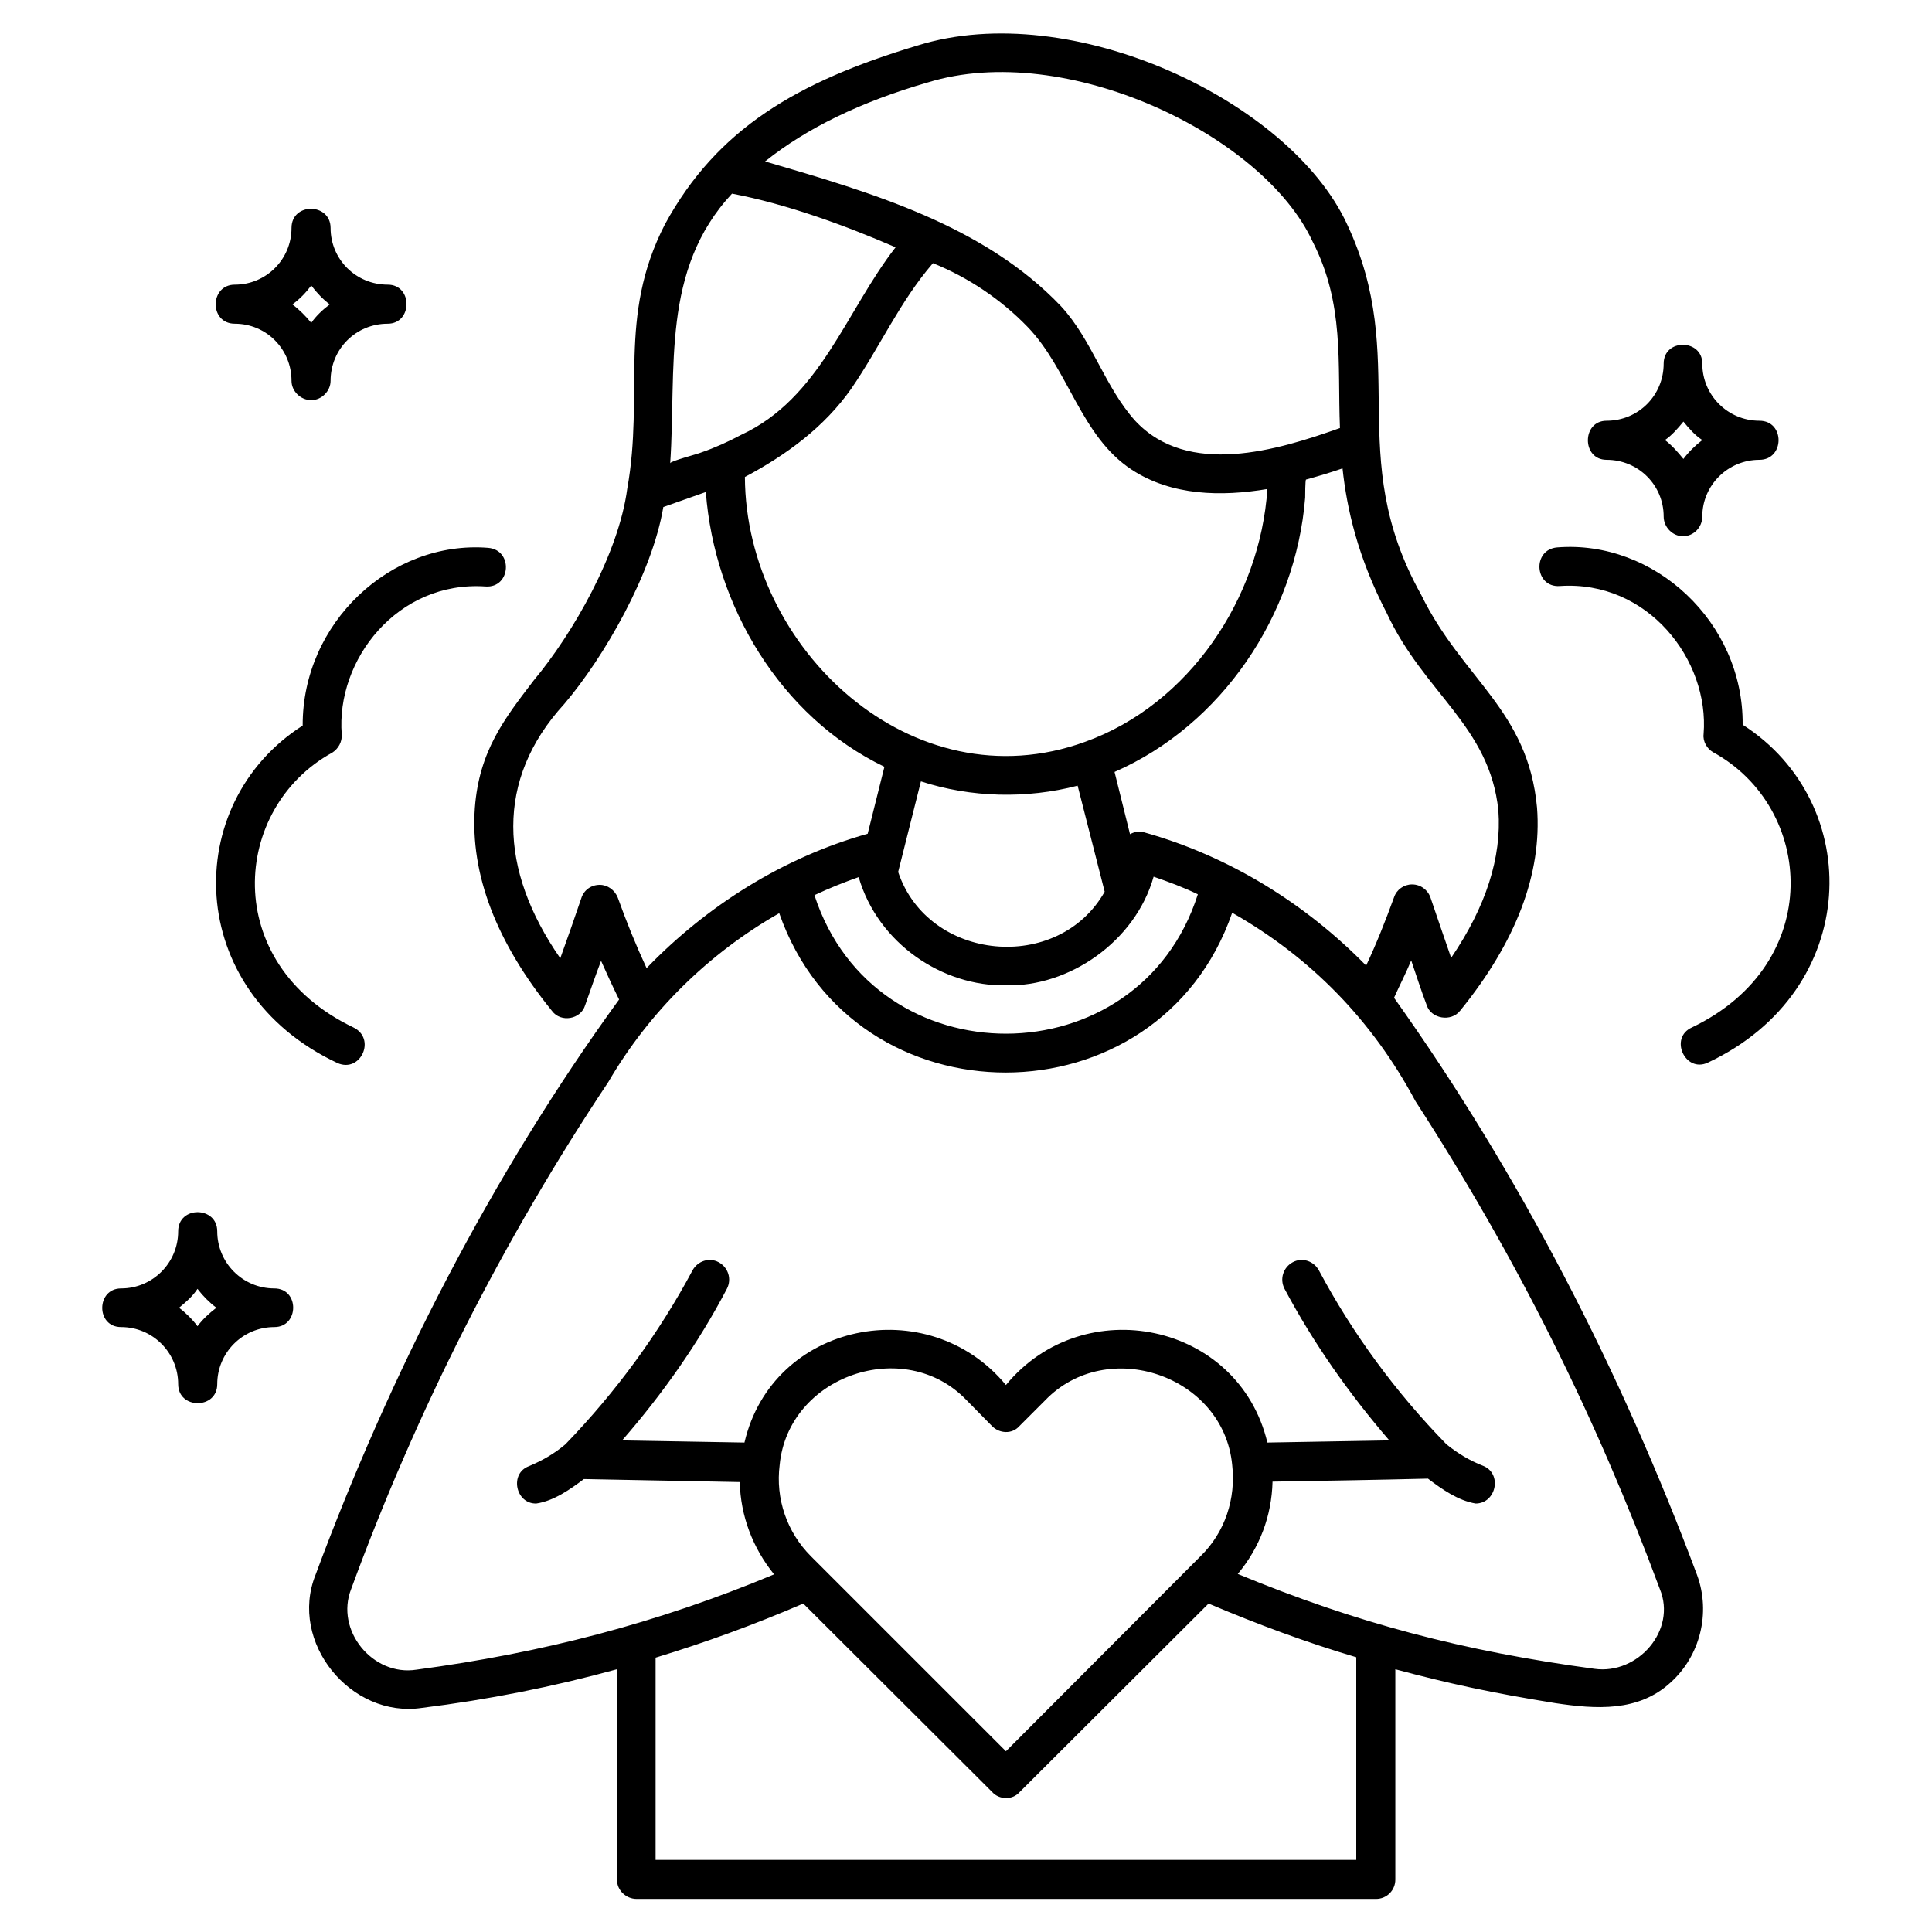 <?xml version="1.0" encoding="UTF-8"?> <svg xmlns="http://www.w3.org/2000/svg" width="45" height="45" viewBox="0 0 45 45" fill="none"><path d="M32.47 23.24C32.6 22.95 32.75 22.66 32.87 22.37C32.99 22.72 33.1 23.07 33.23 23.41C33.33 23.73 33.8 23.81 34.01 23.54C35.31 21.94 35.92 20.35 35.8 18.81C35.59 16.53 34.07 15.83 33.1 13.85C31.28 10.59 32.87 8.38 31.37 5.21C30.04 2.35 24.96 -0.06 21.37 1.06C18.57 1.9 16.7 3 15.49 5.22C14.37 7.39 15.01 9.17 14.61 11.38C14.41 12.9 13.34 14.76 12.43 15.85C11.75 16.74 11.16 17.49 11.06 18.82C10.95 20.36 11.56 21.95 12.86 23.55C13.06 23.82 13.53 23.75 13.63 23.41C13.75 23.07 13.87 22.72 14 22.38C14.13 22.67 14.27 22.98 14.42 23.28C11.45 27.37 9.09 31.99 7.35 36.68C6.72 38.25 8.17 40.03 9.83 39.78C11.36 39.59 12.88 39.29 14.37 38.88V43.78C14.37 44.03 14.58 44.23 14.83 44.23H32.05C32.3 44.23 32.5 44.03 32.5 43.78V38.88C33.73 39.21 34.74 39.43 36.23 39.67C37.17 39.81 38.16 39.88 38.91 39.19C39.6 38.57 39.85 37.57 39.53 36.69C37.77 31.98 35.42 27.38 32.47 23.24ZM32.3 14.28C33.17 16.15 34.7 16.91 34.9 18.88C34.98 19.97 34.61 21.12 33.8 22.31C33.64 21.85 33.48 21.38 33.32 20.91C33.26 20.73 33.09 20.6 32.89 20.6C32.7 20.6 32.53 20.72 32.47 20.9C32.27 21.45 32.06 21.98 31.82 22.49C30.4 21.04 28.62 19.94 26.66 19.39C26.55 19.35 26.43 19.37 26.32 19.43L25.96 17.98C28.45 16.89 30.18 14.34 30.4 11.59C30.4 11.55 30.4 11.18 30.42 11.17C30.71 11.09 30.98 11.01 31.27 10.91C31.37 11.84 31.62 12.97 32.3 14.28ZM25.27 17.28C21.25 18.74 17.37 15.11 17.35 11.11C18.31 10.6 19.2 9.95 19.83 9.05C20.49 8.09 20.96 7.02 21.73 6.13C22.55 6.46 23.31 6.97 23.93 7.61C24.89 8.6 25.17 10.16 26.36 10.94C27.29 11.55 28.45 11.57 29.52 11.39C29.35 13.93 27.7 16.41 25.27 17.28ZM25.73 20.77C24.65 22.68 21.62 22.4 20.92 20.31L21.45 18.2C22.62 18.58 23.91 18.61 25.1 18.3L25.73 20.77ZM23.43 22.95C24.89 22.99 26.44 21.94 26.87 20.42C27.22 20.54 27.57 20.67 27.9 20.83C26.53 25.14 20.37 25.17 18.97 20.85C19.31 20.69 19.66 20.55 20 20.43C20.45 21.98 21.96 22.98 23.43 22.95ZM21.61 1.92C24.82 0.93 29.42 3.14 30.57 5.62C31.32 7.08 31.15 8.45 31.21 9.97C29.75 10.49 27.67 11.12 26.44 9.8C25.73 9.01 25.44 7.92 24.71 7.13C22.91 5.24 20.28 4.48 17.82 3.76C18.78 2.99 20.05 2.37 21.61 1.92ZM17.05 4.51C18.31 4.75 19.66 5.24 20.86 5.76C19.7 7.25 19.1 9.28 17.26 10.13C16.96 10.29 16.65 10.43 16.33 10.54C16.27 10.57 15.61 10.74 15.61 10.79C15.76 8.59 15.39 6.29 17.05 4.51ZM14.39 20.91C14.32 20.73 14.15 20.61 13.97 20.61C13.77 20.61 13.6 20.73 13.54 20.92C13.38 21.39 13.22 21.85 13.05 22.32C11.62 20.26 11.53 18.16 13.14 16.4C14.07 15.31 15.19 13.36 15.45 11.81L16.44 11.46C16.64 14.1 18.17 16.69 20.6 17.86L20.21 19.42C18.25 19.97 16.47 21.09 15.06 22.55C14.81 22.01 14.59 21.47 14.39 20.91ZM31.59 43.32H15.27V38.61C16.42 38.26 17.55 37.85 18.71 37.35L23.11 41.74C23.19 41.83 23.31 41.88 23.43 41.88C23.55 41.88 23.66 41.84 23.75 41.74L28.15 37.35C29.28 37.83 30.44 38.26 31.59 38.6V43.32ZM18.16 34.12C18.36 32.04 21.07 31.11 22.51 32.61L23.11 33.22C23.28 33.39 23.57 33.41 23.74 33.22L24.34 32.62C25.79 31.11 28.5 32.04 28.7 34.12C28.79 34.91 28.53 35.69 27.97 36.24L23.43 40.79L18.89 36.25C18.33 35.69 18.06 34.91 18.16 34.12ZM37.14 38.87C34.09 38.46 31.58 37.8 28.83 36.66C29.34 36.05 29.62 35.31 29.64 34.51C30.85 34.49 32.05 34.47 33.26 34.44C33.59 34.69 33.96 34.95 34.37 35.02C34.85 35.02 35 34.32 34.54 34.14C34.23 34.02 33.95 33.85 33.69 33.64C32.51 32.43 31.51 31.07 30.72 29.59C30.6 29.37 30.33 29.28 30.11 29.4C29.89 29.52 29.8 29.79 29.92 30.02C30.59 31.28 31.42 32.46 32.36 33.55C31.42 33.57 30.47 33.58 29.52 33.6C28.85 30.8 25.24 30.06 23.43 32.26C21.61 30.06 17.99 30.8 17.34 33.6C16.38 33.58 15.44 33.57 14.49 33.55C15.44 32.46 16.27 31.28 16.93 30.02C17.05 29.79 16.96 29.52 16.74 29.4C16.52 29.28 16.25 29.37 16.13 29.59C15.35 31.05 14.35 32.42 13.17 33.64C12.91 33.86 12.63 34.02 12.32 34.15C11.86 34.32 12.01 35.03 12.49 35.02C12.9 34.96 13.28 34.69 13.6 34.45C14.81 34.47 16.02 34.5 17.23 34.52C17.25 35.31 17.53 36.05 18.03 36.67C15.3 37.81 12.62 38.5 9.7 38.89C8.68 39.05 7.8 37.97 8.18 37.01C9.69 32.89 11.71 28.89 14.17 25.2C15.12 23.57 16.5 22.21 18.15 21.27C19.88 26.23 26.99 26.21 28.7 21.26C30.53 22.3 31.96 23.76 32.97 25.65C35.34 29.31 37.18 33.02 38.66 37.01C39.06 37.97 38.15 39.01 37.14 38.87ZM11.37 12.76C11.96 12.81 11.9 13.7 11.31 13.66C9.26 13.52 7.82 15.37 7.96 17.11C7.97 17.28 7.88 17.44 7.74 17.53C5.39 18.82 5.12 22.44 8.23 23.93C8.77 24.19 8.4 25 7.86 24.76C4.28 23.08 4.2 18.72 7.05 16.9C7.04 14.51 9.1 12.58 11.37 12.76ZM39.78 24.75C39.25 25 38.87 24.17 39.41 23.93C42.52 22.44 42.26 18.81 39.9 17.52C39.76 17.44 39.66 17.27 39.68 17.1C39.82 15.37 38.38 13.51 36.33 13.65C35.74 13.69 35.68 12.8 36.27 12.75C38.53 12.57 40.61 14.49 40.59 16.88C43.45 18.71 43.36 23.07 39.78 24.75ZM5.47 7.54C6.2 7.54 6.79 8.13 6.79 8.87C6.79 9.11 7 9.32 7.25 9.32C7.49 9.32 7.7 9.11 7.7 8.87C7.7 8.13 8.29 7.54 9.03 7.54C9.61 7.54 9.62 6.63 9.03 6.63C8.29 6.63 7.7 6.04 7.7 5.31C7.7 4.72 6.79 4.71 6.79 5.31C6.79 6.04 6.2 6.63 5.47 6.63C4.88 6.63 4.87 7.54 5.47 7.54ZM7.25 6.65C7.37 6.81 7.52 6.97 7.68 7.09C7.52 7.21 7.36 7.36 7.25 7.52C7.12 7.36 6.97 7.21 6.81 7.09C6.98 6.97 7.13 6.81 7.25 6.65ZM37.42 10.71C38.16 10.71 38.75 11.3 38.75 12.03C38.75 12.28 38.96 12.49 39.2 12.49C39.45 12.49 39.65 12.28 39.65 12.03C39.65 11.3 40.25 10.71 40.98 10.71C41.57 10.71 41.58 9.8 40.98 9.8C40.25 9.8 39.65 9.21 39.65 8.47C39.65 7.89 38.75 7.88 38.75 8.47C38.75 9.21 38.16 9.8 37.42 9.8C36.84 9.8 36.84 10.71 37.42 10.71ZM39.21 9.82C39.34 9.98 39.48 10.14 39.65 10.25C39.48 10.38 39.33 10.53 39.21 10.69C39.08 10.53 38.94 10.37 38.78 10.25C38.94 10.14 39.08 9.98 39.21 9.82ZM6.39 30.01C5.65 30.01 5.06 29.41 5.06 28.68C5.06 28.09 4.15 28.08 4.15 28.68C4.15 29.41 3.56 30.01 2.82 30.01C2.24 30.01 2.23 30.91 2.82 30.91C3.56 30.91 4.15 31.51 4.15 32.24C4.15 32.83 5.06 32.83 5.06 32.24C5.06 31.51 5.65 30.91 6.39 30.91C6.97 30.91 6.98 30.01 6.39 30.01ZM4.6 30.89C4.48 30.73 4.33 30.58 4.17 30.46C4.33 30.33 4.49 30.19 4.6 30.02C4.73 30.19 4.88 30.34 5.04 30.46C4.87 30.59 4.72 30.73 4.6 30.89Z" fill="black"></path></svg> 